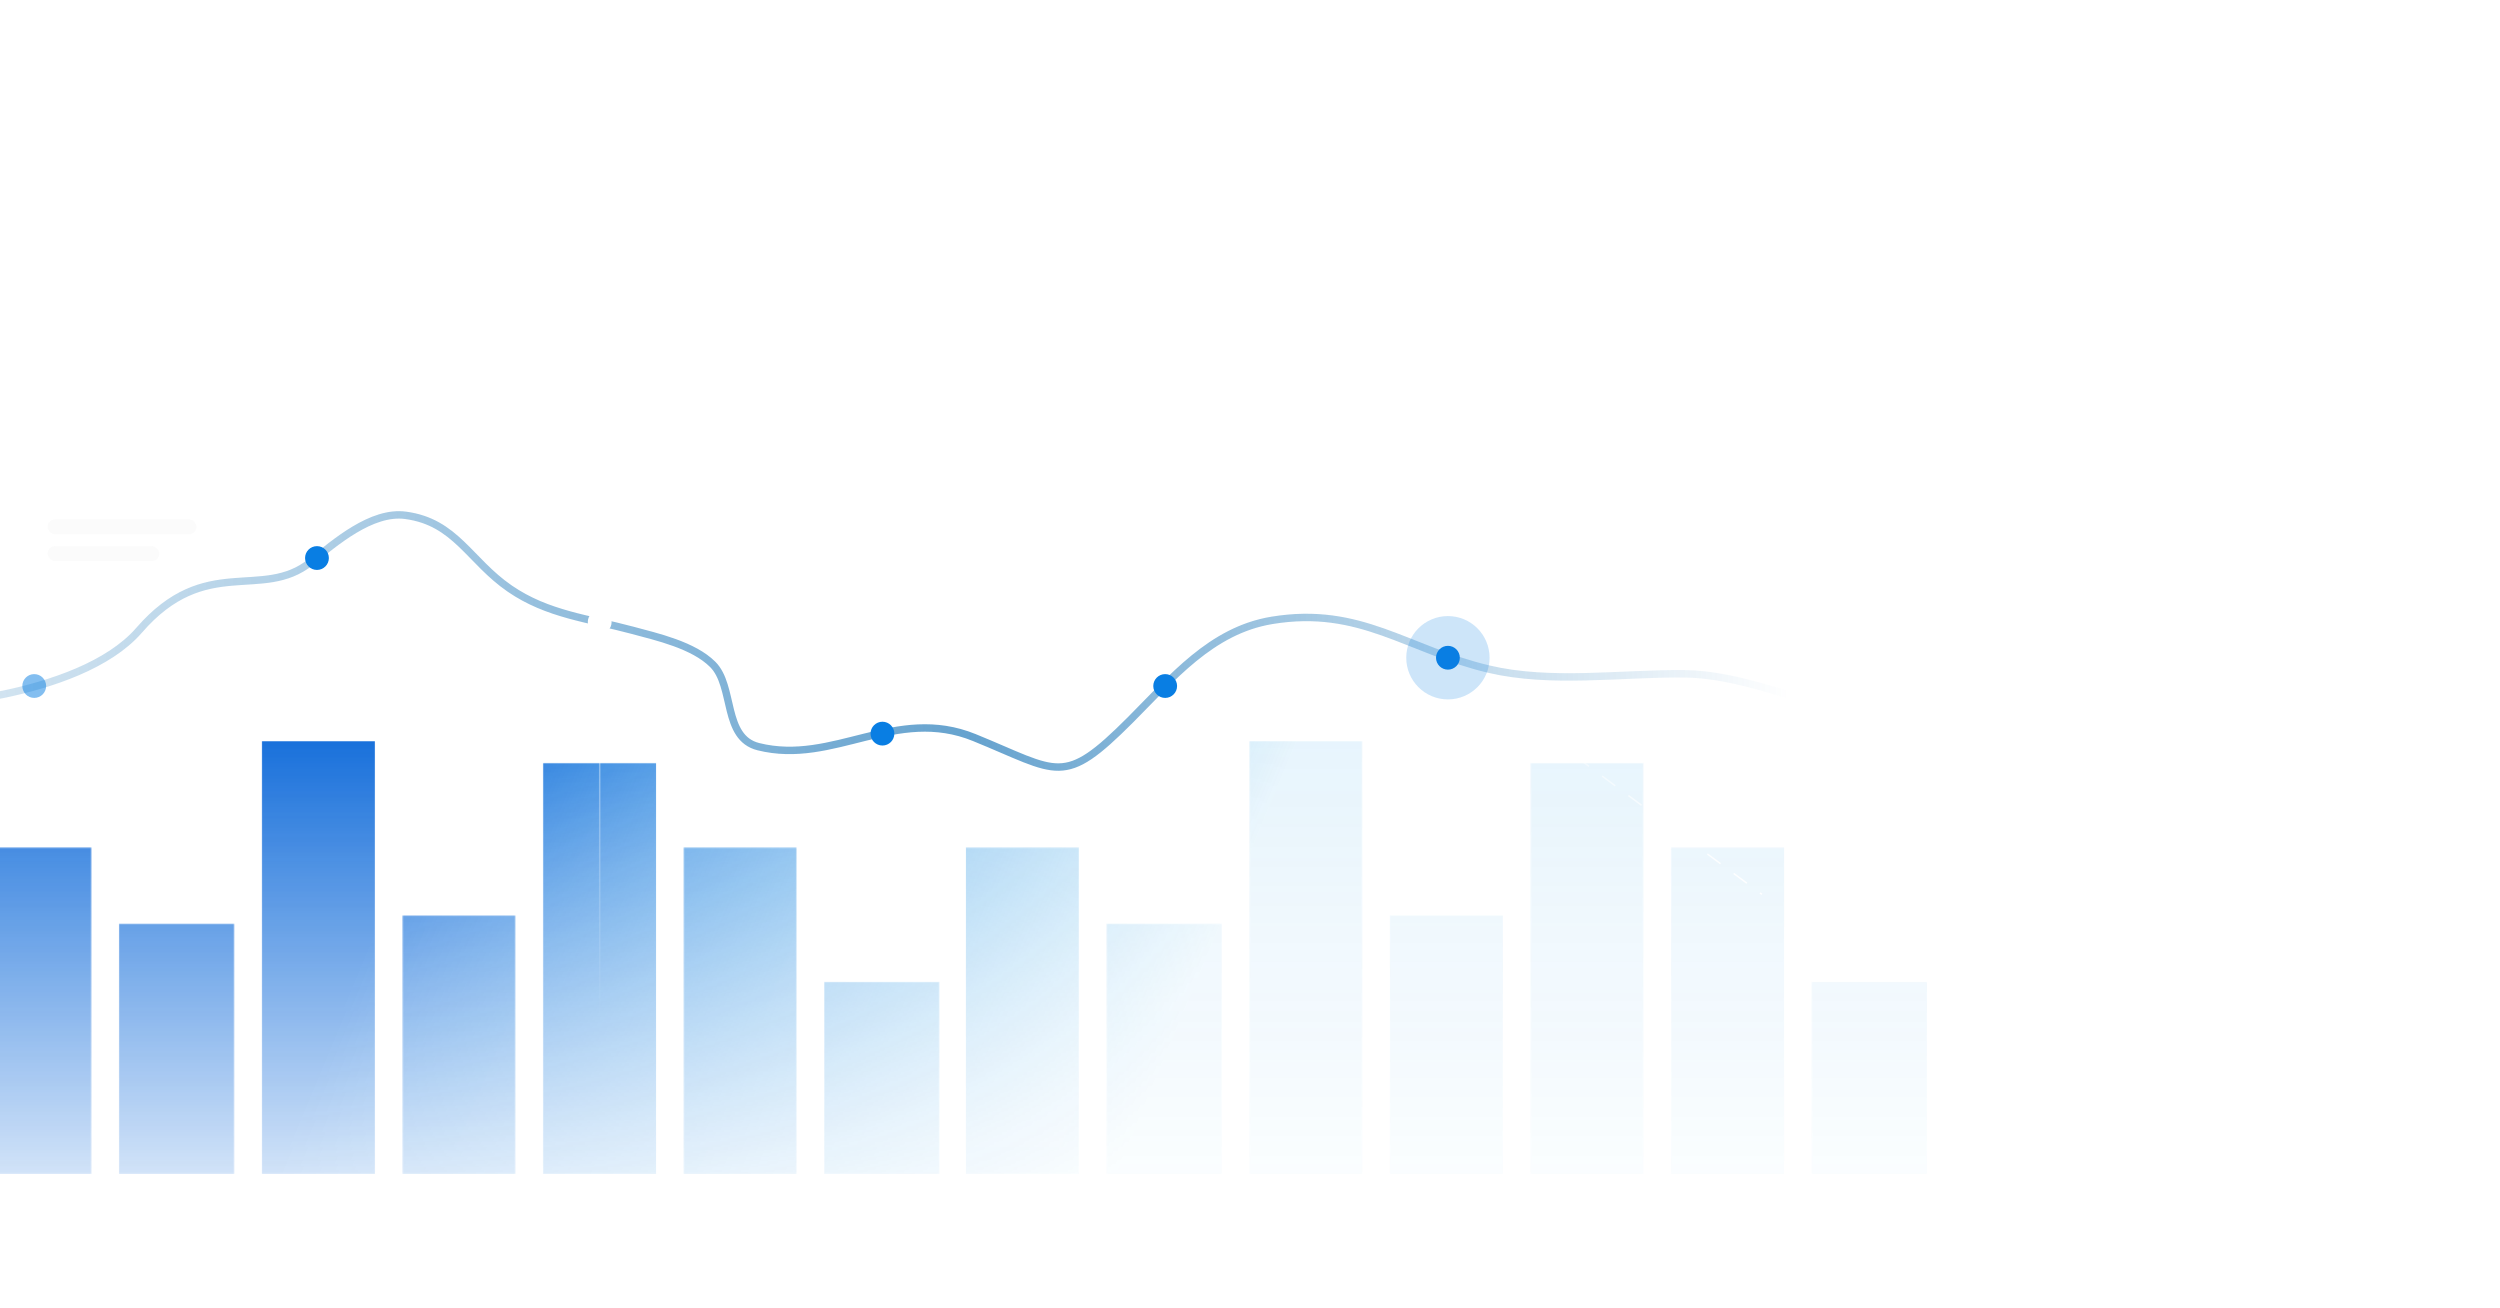 <svg width="1680" height="879" viewBox="0 0 1680 879" fill="none" xmlns="http://www.w3.org/2000/svg">
<g clip-path="url(#clip0_2546_3718)">
<g opacity="0.9">
<mask id="mask0_2546_3718" style="mask-type:alpha" maskUnits="userSpaceOnUse" x="-298" y="498" width="1593" height="291">
<path d="M725.153 788.916H648.97V569.357H725.153V788.916Z" fill="url(#paint0_linear_2546_3718)"/>
<path d="M821.143 788.916H743.437V620.587H821.143V788.916Z" fill="url(#paint1_linear_2546_3718)"/>
<path d="M915.61 788.916H839.427V498H915.61V788.916Z" fill="url(#paint2_linear_2546_3718)"/>
<path d="M1010.08 788.916H933.894V615.098H1010.08V788.916Z" fill="url(#paint3_linear_2546_3718)"/>
<path d="M1104.54 788.916H1028.36V512.637H1104.54V788.916Z" fill="url(#paint4_linear_2546_3718)"/>
<path d="M1199.01 788.916H1122.83V569.357H1199.01V788.916Z" fill="url(#paint5_linear_2546_3718)"/>
<path d="M1295 788.916H1217.29V659.709H1295V788.916Z" fill="url(#paint6_linear_2546_3718)"/>
<path d="M-221.817 788.916H-298V699.262H-221.817V788.916Z" fill="url(#paint7_linear_2546_3718)"/>
<path d="M-127.351 788.916H-203.533V615.098H-127.351V788.916Z" fill="url(#paint8_linear_2546_3718)"/>
<path d="M-32.884 788.916H-109.067V677.306H-32.884V788.916Z" fill="url(#paint9_linear_2546_3718)"/>
<path d="M61.583 788.916H-14.6V569.357H61.583V788.916Z" fill="url(#paint10_linear_2546_3718)"/>
<path d="M157.573 788.916H79.867V620.587H157.573V788.916Z" fill="url(#paint11_linear_2546_3718)"/>
<path d="M252.04 788.916H175.857V498H252.04V788.916Z" fill="url(#paint12_linear_2546_3718)"/>
<path d="M346.506 788.916H270.323V615.098H346.506V788.916Z" fill="url(#paint13_linear_2546_3718)"/>
<path d="M440.973 788.916H364.79V512.637H440.973V788.916Z" fill="url(#paint14_linear_2546_3718)"/>
<path d="M535.439 788.916H459.257V569.357H535.439V788.916Z" fill="url(#paint15_linear_2546_3718)"/>
<path d="M631.43 788.916H553.723V659.709H631.43V788.916Z" fill="url(#paint16_linear_2546_3718)"/>
</mask>
<g mask="url(#mask0_2546_3718)">
<g filter="url(#filter0_b_2546_3718)">
<path d="M725.153 788.916H648.97V569.357H725.153V788.916Z" fill="url(#paint17_linear_2546_3718)"/>
<path d="M821.143 788.916H743.437V620.587H821.143V788.916Z" fill="url(#paint18_linear_2546_3718)"/>
<path d="M915.61 788.916H839.427V498H915.61V788.916Z" fill="url(#paint19_linear_2546_3718)"/>
<path d="M1010.08 788.916H933.894V615.098H1010.08V788.916Z" fill="url(#paint20_linear_2546_3718)"/>
<path d="M1104.54 788.916H1028.36V512.637H1104.54V788.916Z" fill="url(#paint21_linear_2546_3718)"/>
<path d="M1199.01 788.916H1122.83V569.357H1199.01V788.916Z" fill="url(#paint22_linear_2546_3718)"/>
<path d="M1295 788.916H1217.29V659.709H1295V788.916Z" fill="url(#paint23_linear_2546_3718)"/>
<path d="M-221.817 788.916H-298V699.262H-221.817V788.916Z" fill="url(#paint24_linear_2546_3718)"/>
<path d="M-127.351 788.916H-203.533V615.098H-127.351V788.916Z" fill="url(#paint25_linear_2546_3718)"/>
<path d="M-32.884 788.916H-109.067V677.306H-32.884V788.916Z" fill="url(#paint26_linear_2546_3718)"/>
<path d="M61.583 788.916H-14.6V569.357H61.583V788.916Z" fill="url(#paint27_linear_2546_3718)"/>
<path d="M157.573 788.916H79.867V620.587H157.573V788.916Z" fill="url(#paint28_linear_2546_3718)"/>
<path d="M252.04 788.916H175.857V498H252.04V788.916Z" fill="url(#paint29_linear_2546_3718)"/>
<path d="M346.506 788.916H270.323V615.098H346.506V788.916Z" fill="url(#paint30_linear_2546_3718)"/>
<path d="M440.973 788.916H364.79V512.637H440.973V788.916Z" fill="url(#paint31_linear_2546_3718)"/>
<path d="M535.439 788.916H459.257V569.357H535.439V788.916Z" fill="url(#paint32_linear_2546_3718)"/>
<path d="M631.43 788.916H553.723V659.709H631.43V788.916Z" fill="url(#paint33_linear_2546_3718)"/>
</g>
</g>
</g>
<path opacity="0.6" d="M-93 468.472C-62.179 468.472 -27.897 472.901 2.388 466.554C33.782 459.975 72.913 447.255 93.5 423.505C138.246 371.882 175.898 404.047 208.831 377.666C225.143 364.6 249.719 343.247 272.539 346.294C306.234 350.792 315.407 376.822 342.5 395.5C367.946 413.043 395.592 415.618 424.847 423.505C441.564 428.011 465.98 433.492 478.982 446.511C493.609 461.157 485.637 495.758 509.617 501.761C560.185 514.419 601.906 474.102 654.789 495.661C711.784 518.896 714.255 529.189 759.576 483.809C787.554 455.796 813.846 423.613 854.791 416.882C914.326 407.094 945.475 436.643 1000.48 449.648C1042.16 459.502 1089.45 452.39 1131.73 452.785C1169.16 453.136 1206.88 470.714 1243.48 477.883C1291.56 487.302 1341.62 478.571 1389 490.432" stroke="url(#paint34_linear_2546_3718)" stroke-width="5" stroke-linecap="round"/>
<g filter="url(#filter1_b_2546_3718)">
<circle cx="23" cy="461" r="8" fill="#097EE3" fill-opacity="0.5"/>
</g>
<circle cx="213" cy="375" r="8" fill="#097EE3"/>
<circle cx="403" cy="418" r="8" fill="white"/>
<path opacity="0.6" d="M403 152L403 684" stroke="url(#paint35_linear_2546_3718)"/>
<circle cx="593" cy="493" r="8" fill="#097EE3"/>
<circle cx="783" cy="461" r="8" fill="#097EE3"/>
<path d="M38.826 325H36.473V312.715H32.293V310.723H42.996V312.715H38.826V325ZM54.919 319.57C54.919 320.469 54.802 321.266 54.568 321.963C54.334 322.66 53.992 323.249 53.543 323.73C53.093 324.206 52.553 324.57 51.922 324.824C51.29 325.072 50.577 325.195 49.783 325.195C49.041 325.195 48.36 325.072 47.742 324.824C47.123 324.57 46.586 324.206 46.13 323.73C45.681 323.249 45.333 322.66 45.086 321.963C44.838 321.266 44.715 320.469 44.715 319.57C44.715 318.379 44.919 317.37 45.33 316.543C45.746 315.71 46.339 315.075 47.107 314.639C47.875 314.202 48.79 313.984 49.851 313.984C50.847 313.984 51.726 314.202 52.488 314.639C53.25 315.075 53.845 315.71 54.275 316.543C54.705 317.376 54.919 318.385 54.919 319.57ZM47.078 319.57C47.078 320.358 47.172 321.032 47.361 321.592C47.556 322.152 47.856 322.581 48.259 322.881C48.663 323.174 49.184 323.32 49.822 323.32C50.46 323.32 50.981 323.174 51.384 322.881C51.788 322.581 52.084 322.152 52.273 321.592C52.462 321.032 52.556 320.358 52.556 319.57C52.556 318.783 52.462 318.115 52.273 317.568C52.084 317.015 51.788 316.595 51.384 316.309C50.981 316.016 50.457 315.869 49.812 315.869C48.862 315.869 48.168 316.188 47.732 316.826C47.296 317.464 47.078 318.379 47.078 319.57ZM61.589 325.195C60.3 325.195 59.265 324.727 58.484 323.789C57.709 322.845 57.322 321.455 57.322 319.619C57.322 317.764 57.715 316.361 58.503 315.41C59.297 314.46 60.342 313.984 61.638 313.984C62.185 313.984 62.663 314.059 63.073 314.209C63.484 314.352 63.835 314.548 64.128 314.795C64.428 315.042 64.681 315.319 64.89 315.625H64.997C64.965 315.423 64.926 315.133 64.88 314.756C64.841 314.372 64.822 314.017 64.822 313.691V309.805H67.126V325H65.329L64.919 323.525H64.822C64.626 323.838 64.379 324.121 64.079 324.375C63.786 324.622 63.435 324.821 63.025 324.971C62.621 325.12 62.142 325.195 61.589 325.195ZM62.234 323.33C63.217 323.33 63.91 323.047 64.314 322.48C64.717 321.914 64.926 321.064 64.939 319.932V319.629C64.939 318.418 64.743 317.49 64.353 316.846C63.962 316.195 63.249 315.869 62.214 315.869C61.387 315.869 60.756 316.204 60.319 316.875C59.89 317.539 59.675 318.467 59.675 319.658C59.675 320.85 59.89 321.761 60.319 322.393C60.756 323.018 61.394 323.33 62.234 323.33ZM75.055 313.984C76.423 313.984 77.455 314.287 78.151 314.893C78.854 315.498 79.206 316.442 79.206 317.725V325H77.575L77.135 323.467H77.057C76.751 323.857 76.436 324.18 76.11 324.434C75.785 324.688 75.407 324.876 74.977 325C74.554 325.13 74.037 325.195 73.425 325.195C72.78 325.195 72.204 325.078 71.696 324.844C71.188 324.603 70.788 324.238 70.495 323.75C70.202 323.262 70.055 322.643 70.055 321.895C70.055 320.781 70.469 319.945 71.296 319.385C72.129 318.825 73.385 318.516 75.065 318.457L76.94 318.389V317.822C76.94 317.074 76.764 316.54 76.413 316.221C76.068 315.902 75.58 315.742 74.948 315.742C74.408 315.742 73.884 315.82 73.376 315.977C72.868 316.133 72.373 316.325 71.891 316.553L71.149 314.932C71.677 314.652 72.275 314.424 72.946 314.248C73.623 314.072 74.326 313.984 75.055 313.984ZM76.93 319.834L75.534 319.883C74.388 319.922 73.584 320.117 73.122 320.469C72.66 320.82 72.428 321.302 72.428 321.914C72.428 322.448 72.588 322.839 72.907 323.086C73.226 323.327 73.646 323.447 74.167 323.447C74.961 323.447 75.619 323.223 76.139 322.773C76.667 322.318 76.93 321.65 76.93 320.771V319.834ZM81.188 314.189H83.688L85.905 320.361C86.002 320.641 86.09 320.918 86.168 321.191C86.253 321.458 86.325 321.722 86.383 321.982C86.448 322.243 86.5 322.503 86.54 322.764H86.598C86.663 322.425 86.754 322.048 86.871 321.631C86.995 321.208 87.132 320.785 87.282 320.361L89.41 314.189H91.881L87.243 326.484C86.976 327.188 86.647 327.786 86.256 328.281C85.872 328.783 85.416 329.16 84.889 329.414C84.362 329.674 83.76 329.805 83.082 329.805C82.757 329.805 82.474 329.785 82.233 329.746C81.992 329.714 81.787 329.678 81.618 329.639V327.803C81.754 327.835 81.927 327.865 82.135 327.891C82.344 327.917 82.558 327.93 82.78 327.93C83.19 327.93 83.545 327.848 83.844 327.686C84.144 327.523 84.397 327.292 84.606 326.992C84.814 326.699 84.987 326.364 85.123 325.986L85.504 324.971L81.188 314.189Z" fill="white"/>
<g filter="url(#filter2_b_2546_3718)">
<rect x="132" y="359" width="100" height="10" rx="5" transform="rotate(180 132 359)" fill="#D9D9D9" fill-opacity="0.12"/>
</g>
<g filter="url(#filter3_b_2546_3718)">
<rect x="107" y="377" width="75" height="10" rx="5" transform="rotate(180 107 377)" fill="#D9D9D9" fill-opacity="0.12"/>
</g>
<path opacity="0.3" d="M8.001 833.384C7.708 833.384 7.45 833.363 7.228 833.322C7.005 833.281 6.814 833.226 6.656 833.155V831.881C6.844 831.939 7.046 831.983 7.263 832.013C7.479 832.048 7.714 832.065 7.966 832.065C8.294 832.065 8.596 832.001 8.871 831.872C9.146 831.743 9.366 831.523 9.53 831.213C9.694 830.902 9.776 830.475 9.776 829.93V817.15H11.279V829.815C11.279 830.618 11.145 831.283 10.875 831.811C10.611 832.338 10.233 832.73 9.741 832.988C9.255 833.252 8.675 833.384 8.001 833.384ZM18.073 820.209C19.222 820.209 20.074 820.467 20.631 820.982C21.188 821.498 21.466 822.321 21.466 823.452V830H20.402L20.121 828.576H20.051C19.781 828.928 19.5 829.224 19.207 829.464C18.914 829.698 18.574 829.877 18.188 830C17.807 830.117 17.338 830.176 16.781 830.176C16.195 830.176 15.674 830.073 15.217 829.868C14.766 829.663 14.408 829.353 14.145 828.937C13.887 828.521 13.758 827.993 13.758 827.354C13.758 826.394 14.139 825.655 14.9 825.14C15.662 824.624 16.822 824.343 18.381 824.296L20.042 824.226V823.637C20.042 822.805 19.863 822.222 19.506 821.888C19.148 821.554 18.645 821.387 17.994 821.387C17.49 821.387 17.01 821.46 16.553 821.606C16.096 821.753 15.662 821.926 15.252 822.125L14.804 821.018C15.237 820.795 15.735 820.604 16.298 820.446C16.86 820.288 17.452 820.209 18.073 820.209ZM20.024 825.254L18.557 825.315C17.355 825.362 16.509 825.559 16.017 825.904C15.524 826.25 15.278 826.739 15.278 827.372C15.278 827.923 15.445 828.33 15.779 828.594C16.113 828.857 16.556 828.989 17.106 828.989C17.962 828.989 18.662 828.752 19.207 828.277C19.752 827.803 20.024 827.091 20.024 826.142V825.254ZM29.033 820.191C30.176 820.191 31.04 820.473 31.626 821.035C32.212 821.592 32.505 822.488 32.505 823.725V830H31.064V823.821C31.064 823.019 30.879 822.418 30.51 822.02C30.146 821.621 29.587 821.422 28.831 821.422C27.765 821.422 27.015 821.724 26.581 822.327C26.148 822.931 25.931 823.807 25.931 824.955V830H24.472V820.367H25.649L25.869 821.756H25.948C26.153 821.416 26.414 821.132 26.73 820.903C27.047 820.669 27.401 820.493 27.794 820.376C28.186 820.253 28.6 820.191 29.033 820.191Z" fill="white"/>
<path opacity="0.3" d="M105.073 830H103.579V817.15H110.733V818.469H105.073V823.18H110.391V824.489H105.073V830ZM116.367 820.191C117.188 820.191 117.891 820.373 118.477 820.736C119.062 821.1 119.511 821.609 119.821 822.266C120.132 822.916 120.287 823.678 120.287 824.551V825.456H113.634C113.651 826.587 113.933 827.448 114.478 828.04C115.022 828.632 115.79 828.928 116.78 828.928C117.39 828.928 117.929 828.872 118.397 828.761C118.866 828.649 119.353 828.485 119.856 828.269V829.552C119.37 829.769 118.887 829.927 118.406 830.026C117.932 830.126 117.369 830.176 116.719 830.176C115.793 830.176 114.984 829.988 114.293 829.613C113.607 829.232 113.074 828.676 112.693 827.943C112.312 827.211 112.122 826.314 112.122 825.254C112.122 824.217 112.295 823.32 112.641 822.564C112.992 821.803 113.484 821.217 114.117 820.807C114.756 820.396 115.506 820.191 116.367 820.191ZM116.35 821.387C115.57 821.387 114.949 821.642 114.486 822.151C114.023 822.661 113.748 823.373 113.66 824.287H118.758C118.752 823.713 118.661 823.209 118.485 822.775C118.315 822.336 118.055 821.996 117.703 821.756C117.352 821.51 116.9 821.387 116.35 821.387ZM124.225 816.324V819.743C124.225 820.136 124.213 820.517 124.189 820.886C124.172 821.255 124.157 821.542 124.146 821.747H124.225C124.488 821.313 124.869 820.947 125.367 820.648C125.865 820.35 126.501 820.2 127.274 820.2C128.481 820.2 129.442 820.619 130.157 821.457C130.878 822.289 131.238 823.528 131.238 825.175C131.238 826.259 131.074 827.173 130.746 827.917C130.418 828.661 129.955 829.224 129.357 829.604C128.76 829.985 128.054 830.176 127.239 830.176C126.478 830.176 125.851 830.035 125.358 829.754C124.872 829.467 124.497 829.118 124.233 828.708H124.119L123.82 830H122.766V816.324H124.225ZM127.037 821.422C126.34 821.422 125.786 821.56 125.376 821.835C124.966 822.104 124.67 822.515 124.488 823.065C124.312 823.61 124.225 824.302 124.225 825.14V825.219C124.225 826.432 124.427 827.36 124.831 828.005C125.235 828.644 125.971 828.963 127.037 828.963C127.934 828.963 128.604 828.635 129.05 827.979C129.501 827.322 129.727 826.385 129.727 825.166C129.727 823.924 129.504 822.989 129.059 822.362C128.619 821.735 127.945 821.422 127.037 821.422Z" fill="white"/>
<path opacity="0.3" d="M203.666 830L199.351 818.627H199.28C199.304 818.867 199.324 819.16 199.342 819.506C199.359 819.852 199.374 820.229 199.386 820.64C199.397 821.044 199.403 821.457 199.403 821.879V830H198.015V817.15H200.229L204.299 827.838H204.36L208.491 817.15H210.688V830H209.212V821.773C209.212 821.393 209.218 821.012 209.229 820.631C209.241 820.244 209.256 819.881 209.273 819.541C209.291 819.195 209.309 818.896 209.326 818.645H209.256L204.888 830H203.666ZM217.588 820.209C218.736 820.209 219.589 820.467 220.146 820.982C220.702 821.498 220.98 822.321 220.98 823.452V830H219.917L219.636 828.576H219.565C219.296 828.928 219.015 829.224 218.722 829.464C218.429 829.698 218.089 829.877 217.702 830C217.321 830.117 216.853 830.176 216.296 830.176C215.71 830.176 215.188 830.073 214.731 829.868C214.28 829.663 213.923 829.353 213.659 828.937C213.401 828.521 213.272 827.993 213.272 827.354C213.272 826.394 213.653 825.655 214.415 825.14C215.177 824.624 216.337 824.343 217.896 824.296L219.557 824.226V823.637C219.557 822.805 219.378 822.222 219.021 821.888C218.663 821.554 218.159 821.387 217.509 821.387C217.005 821.387 216.524 821.46 216.067 821.606C215.61 821.753 215.177 821.926 214.767 822.125L214.318 821.018C214.752 820.795 215.25 820.604 215.812 820.446C216.375 820.288 216.967 820.209 217.588 820.209ZM219.539 825.254L218.071 825.315C216.87 825.362 216.023 825.559 215.531 825.904C215.039 826.25 214.793 826.739 214.793 827.372C214.793 827.923 214.96 828.33 215.294 828.594C215.628 828.857 216.07 828.989 216.621 828.989C217.477 828.989 218.177 828.752 218.722 828.277C219.267 827.803 219.539 827.091 219.539 826.142V825.254ZM228.363 820.191C228.557 820.191 228.759 820.203 228.97 820.227C229.181 820.244 229.368 820.271 229.532 820.306L229.348 821.659C229.189 821.618 229.014 821.586 228.82 821.562C228.627 821.539 228.445 821.527 228.275 821.527C227.889 821.527 227.522 821.606 227.177 821.765C226.837 821.917 226.538 822.14 226.28 822.433C226.022 822.72 225.82 823.068 225.674 823.479C225.527 823.883 225.454 824.334 225.454 824.832V830H223.986V820.367H225.199L225.357 822.143H225.419C225.618 821.785 225.858 821.46 226.14 821.167C226.421 820.868 226.746 820.631 227.115 820.455C227.49 820.279 227.906 820.191 228.363 820.191Z" fill="white"/>
<path opacity="0.3" d="M303.964 830L302.382 825.922H297.231L295.658 830H294.146L299.174 817.098H300.519L305.511 830H303.964ZM301.934 824.595L300.431 820.543C300.396 820.438 300.337 820.265 300.255 820.024C300.179 819.784 300.1 819.535 300.018 819.277C299.936 819.02 299.868 818.812 299.815 818.653C299.757 818.894 299.692 819.134 299.622 819.374C299.558 819.608 299.493 819.828 299.429 820.033C299.364 820.232 299.309 820.402 299.262 820.543L297.732 824.595H301.934ZM311.602 820.191C312.803 820.191 313.761 820.604 314.476 821.431C315.19 822.257 315.548 823.499 315.548 825.157C315.548 826.253 315.384 827.173 315.056 827.917C314.728 828.661 314.265 829.224 313.667 829.604C313.075 829.985 312.375 830.176 311.566 830.176C311.057 830.176 310.608 830.108 310.222 829.974C309.835 829.839 309.504 829.657 309.229 829.429C308.953 829.2 308.725 828.951 308.543 828.682H308.438C308.455 828.91 308.476 829.186 308.499 829.508C308.528 829.83 308.543 830.111 308.543 830.352V834.307H307.075V820.367H308.279L308.473 821.791H308.543C308.73 821.498 308.959 821.231 309.229 820.991C309.498 820.745 309.826 820.552 310.213 820.411C310.605 820.265 311.068 820.191 311.602 820.191ZM311.347 821.422C310.679 821.422 310.14 821.551 309.729 821.809C309.325 822.066 309.029 822.453 308.842 822.969C308.654 823.479 308.555 824.12 308.543 824.894V825.175C308.543 825.989 308.631 826.678 308.807 827.24C308.988 827.803 309.284 828.23 309.694 828.523C310.11 828.816 310.667 828.963 311.364 828.963C311.962 828.963 312.46 828.802 312.858 828.479C313.257 828.157 313.553 827.709 313.746 827.135C313.945 826.555 314.045 825.89 314.045 825.14C314.045 824.003 313.822 823.101 313.377 822.433C312.938 821.759 312.261 821.422 311.347 821.422ZM322.474 820.191C322.667 820.191 322.869 820.203 323.08 820.227C323.291 820.244 323.479 820.271 323.643 820.306L323.458 821.659C323.3 821.618 323.124 821.586 322.931 821.562C322.737 821.539 322.556 821.527 322.386 821.527C321.999 821.527 321.633 821.606 321.287 821.765C320.947 821.917 320.648 822.14 320.391 822.433C320.133 822.72 319.931 823.068 319.784 823.479C319.638 823.883 319.564 824.334 319.564 824.832V830H318.097V820.367H319.31L319.468 822.143H319.529C319.729 821.785 319.969 821.46 320.25 821.167C320.531 820.868 320.856 820.631 321.226 820.455C321.601 820.279 322.017 820.191 322.474 820.191Z" fill="white"/>
<path opacity="0.3" d="M394.84 830L390.524 818.627H390.454C390.478 818.867 390.498 819.16 390.516 819.506C390.533 819.852 390.548 820.229 390.56 820.64C390.571 821.044 390.577 821.457 390.577 821.879V830H389.188V817.15H391.403L395.473 827.838H395.534L399.665 817.15H401.862V830H400.386V821.773C400.386 821.393 400.392 821.012 400.403 820.631C400.415 820.244 400.43 819.881 400.447 819.541C400.465 819.195 400.482 818.896 400.5 818.645H400.43L396.062 830H394.84ZM408.762 820.209C409.91 820.209 410.763 820.467 411.319 820.982C411.876 821.498 412.154 822.321 412.154 823.452V830H411.091L410.81 828.576H410.739C410.47 828.928 410.188 829.224 409.896 829.464C409.603 829.698 409.263 829.877 408.876 830C408.495 830.117 408.026 830.176 407.47 830.176C406.884 830.176 406.362 830.073 405.905 829.868C405.454 829.663 405.097 829.353 404.833 828.937C404.575 828.521 404.446 827.993 404.446 827.354C404.446 826.394 404.827 825.655 405.589 825.14C406.351 824.624 407.511 824.343 409.069 824.296L410.73 824.226V823.637C410.73 822.805 410.552 822.222 410.194 821.888C409.837 821.554 409.333 821.387 408.683 821.387C408.179 821.387 407.698 821.46 407.241 821.606C406.784 821.753 406.351 821.926 405.94 822.125L405.492 821.018C405.926 820.795 406.424 820.604 406.986 820.446C407.549 820.288 408.141 820.209 408.762 820.209ZM410.713 825.254L409.245 825.315C408.044 825.362 407.197 825.559 406.705 825.904C406.213 826.25 405.967 826.739 405.967 827.372C405.967 827.923 406.134 828.33 406.468 828.594C406.802 828.857 407.244 828.989 407.795 828.989C408.65 828.989 409.351 828.752 409.896 828.277C410.44 827.803 410.713 827.091 410.713 826.142V825.254ZM413.64 820.367H415.204L417.331 825.957C417.454 826.285 417.568 826.602 417.674 826.906C417.779 827.205 417.873 827.492 417.955 827.768C418.037 828.043 418.102 828.31 418.148 828.567H418.21C418.292 828.274 418.409 827.891 418.562 827.416C418.714 826.936 418.878 826.446 419.054 825.948L421.066 820.367H422.64L418.447 831.415C418.225 832.007 417.964 832.522 417.665 832.962C417.372 833.401 417.015 833.738 416.593 833.973C416.171 834.213 415.661 834.333 415.063 834.333C414.788 834.333 414.545 834.315 414.334 834.28C414.123 834.251 413.941 834.216 413.789 834.175V833.006C413.918 833.035 414.073 833.062 414.255 833.085C414.442 833.108 414.636 833.12 414.835 833.12C415.198 833.12 415.512 833.05 415.775 832.909C416.045 832.774 416.276 832.575 416.47 832.312C416.663 832.048 416.83 831.734 416.971 831.371L417.498 830.018L413.64 820.367Z" fill="white"/>
<path opacity="0.3" d="M487.482 833.384C487.189 833.384 486.932 833.363 486.709 833.322C486.486 833.281 486.296 833.226 486.138 833.155V831.881C486.325 831.939 486.527 831.983 486.744 832.013C486.961 832.048 487.195 832.065 487.447 832.065C487.775 832.065 488.077 832.001 488.353 831.872C488.628 831.743 488.848 831.523 489.012 831.213C489.176 830.902 489.258 830.475 489.258 829.93V817.15H490.761V829.815C490.761 830.618 490.626 831.283 490.356 831.811C490.093 832.338 489.715 832.73 489.223 832.988C488.736 833.252 488.156 833.384 487.482 833.384ZM501.905 820.367V830H500.71L500.499 828.646H500.42C500.221 828.98 499.963 829.262 499.646 829.49C499.33 829.719 498.973 829.889 498.574 830C498.182 830.117 497.763 830.176 497.317 830.176C496.556 830.176 495.917 830.053 495.401 829.807C494.886 829.561 494.496 829.18 494.232 828.664C493.975 828.148 493.846 827.486 493.846 826.678V820.367H495.322V826.572C495.322 827.375 495.504 827.976 495.867 828.374C496.23 828.767 496.784 828.963 497.528 828.963C498.243 828.963 498.812 828.828 499.233 828.559C499.661 828.289 499.969 827.894 500.156 827.372C500.344 826.845 500.438 826.2 500.438 825.438V820.367H501.905ZM509.552 820.191C510.694 820.191 511.559 820.473 512.145 821.035C512.73 821.592 513.023 822.488 513.023 823.725V830H511.582V823.821C511.582 823.019 511.397 822.418 511.028 822.02C510.665 821.621 510.105 821.422 509.35 821.422C508.283 821.422 507.533 821.724 507.1 822.327C506.666 822.931 506.449 823.807 506.449 824.955V830H504.99V820.367H506.168L506.388 821.756H506.467C506.672 821.416 506.933 821.132 507.249 820.903C507.565 820.669 507.92 820.493 508.312 820.376C508.705 820.253 509.118 820.191 509.552 820.191Z" fill="white"/>
<path opacity="0.3" d="M586.726 833.384C586.433 833.384 586.175 833.363 585.952 833.322C585.729 833.281 585.539 833.226 585.381 833.155V831.881C585.568 831.939 585.771 831.983 585.987 832.013C586.204 832.048 586.438 832.065 586.69 832.065C587.019 832.065 587.32 832.001 587.596 831.872C587.871 831.743 588.091 831.523 588.255 831.213C588.419 830.902 588.501 830.475 588.501 829.93V817.15H590.004V829.815C590.004 830.618 589.869 831.283 589.6 831.811C589.336 832.338 588.958 832.73 588.466 832.988C587.979 833.252 587.399 833.384 586.726 833.384ZM601.148 820.367V830H599.953L599.742 828.646H599.663C599.464 828.98 599.206 829.262 598.89 829.49C598.573 829.719 598.216 829.889 597.817 830C597.425 830.117 597.006 830.176 596.561 830.176C595.799 830.176 595.16 830.053 594.645 829.807C594.129 829.561 593.739 829.18 593.476 828.664C593.218 828.148 593.089 827.486 593.089 826.678V820.367H594.565V826.572C594.565 827.375 594.747 827.976 595.11 828.374C595.474 828.767 596.027 828.963 596.771 828.963C597.486 828.963 598.055 828.828 598.477 828.559C598.904 828.289 599.212 827.894 599.399 827.372C599.587 826.845 599.681 826.2 599.681 825.438V820.367H601.148ZM605.701 830H604.233V816.324H605.701V830Z" fill="white"/>
<path opacity="0.3" d="M686.751 830L685.169 825.922H680.019L678.445 830H676.934L681.961 817.098H683.306L688.298 830H686.751ZM684.721 824.595L683.218 820.543C683.183 820.438 683.124 820.265 683.042 820.024C682.966 819.784 682.887 819.535 682.805 819.277C682.723 819.02 682.655 818.812 682.603 818.653C682.544 818.894 682.479 819.134 682.409 819.374C682.345 819.608 682.28 819.828 682.216 820.033C682.151 820.232 682.096 820.402 682.049 820.543L680.52 824.595H684.721ZM697.816 820.367V830H696.621L696.41 828.646H696.331C696.132 828.98 695.874 829.262 695.558 829.49C695.241 829.719 694.884 829.889 694.485 830C694.093 830.117 693.674 830.176 693.229 830.176C692.467 830.176 691.828 830.053 691.312 829.807C690.797 829.561 690.407 829.18 690.144 828.664C689.886 828.148 689.757 827.486 689.757 826.678V820.367H691.233V826.572C691.233 827.375 691.415 827.976 691.778 828.374C692.142 828.767 692.695 828.963 693.439 828.963C694.154 828.963 694.723 828.828 695.145 828.559C695.572 828.289 695.88 827.894 696.067 827.372C696.255 826.845 696.349 826.2 696.349 825.438V820.367H697.816ZM703.591 834.324C702.325 834.324 701.35 834.087 700.664 833.612C699.979 833.144 699.636 832.484 699.636 831.635C699.636 831.031 699.826 830.516 700.207 830.088C700.594 829.66 701.127 829.376 701.807 829.235C701.555 829.118 701.338 828.942 701.156 828.708C700.98 828.474 700.893 828.204 700.893 827.899C700.893 827.548 700.989 827.24 701.183 826.977C701.382 826.707 701.684 826.449 702.088 826.203C701.584 825.998 701.174 825.652 700.857 825.166C700.547 824.674 700.392 824.103 700.392 823.452C700.392 822.761 700.535 822.172 700.822 821.686C701.109 821.193 701.525 820.818 702.07 820.561C702.615 820.303 703.274 820.174 704.048 820.174C704.218 820.174 704.388 820.183 704.558 820.2C704.733 820.212 704.9 820.232 705.059 820.262C705.217 820.285 705.354 820.314 705.472 820.35H708.776V821.29L707.001 821.51C707.177 821.738 707.323 822.014 707.44 822.336C707.558 822.658 707.616 823.016 707.616 823.408C707.616 824.369 707.291 825.134 706.641 825.702C705.99 826.265 705.097 826.546 703.96 826.546C703.69 826.546 703.415 826.522 703.134 826.476C702.847 826.634 702.627 826.81 702.475 827.003C702.328 827.196 702.255 827.419 702.255 827.671C702.255 827.858 702.311 828.008 702.422 828.119C702.539 828.23 702.706 828.312 702.923 828.365C703.14 828.412 703.4 828.436 703.705 828.436H705.401C706.45 828.436 707.253 828.655 707.81 829.095C708.372 829.534 708.653 830.176 708.653 831.02C708.653 832.086 708.22 832.903 707.353 833.472C706.485 834.04 705.231 834.324 703.591 834.324ZM703.635 833.182C704.432 833.182 705.091 833.1 705.612 832.936C706.14 832.777 706.532 832.546 706.79 832.241C707.054 831.942 707.186 831.585 707.186 831.169C707.186 830.782 707.098 830.489 706.922 830.29C706.746 830.097 706.488 829.968 706.148 829.903C705.809 829.833 705.393 829.798 704.9 829.798H703.23C702.797 829.798 702.419 829.865 702.097 830C701.774 830.135 701.525 830.334 701.35 830.598C701.18 830.861 701.095 831.189 701.095 831.582C701.095 832.104 701.314 832.499 701.754 832.769C702.193 833.044 702.82 833.182 703.635 833.182ZM704.013 825.482C704.71 825.482 705.234 825.307 705.586 824.955C705.938 824.604 706.113 824.091 706.113 823.417C706.113 822.696 705.935 822.157 705.577 821.8C705.22 821.437 704.692 821.255 703.995 821.255C703.327 821.255 702.812 821.442 702.448 821.817C702.091 822.187 701.912 822.729 701.912 823.443C701.912 824.1 702.094 824.604 702.457 824.955C702.82 825.307 703.339 825.482 704.013 825.482Z" fill="white"/>
<path opacity="0.3" d="M782.54 826.581C782.54 827.343 782.35 827.993 781.969 828.532C781.594 829.065 781.066 829.473 780.387 829.754C779.707 830.035 778.907 830.176 777.987 830.176C777.501 830.176 777.041 830.152 776.607 830.105C776.174 830.059 775.775 829.991 775.412 829.903C775.049 829.815 774.729 829.707 774.454 829.578V828.146C774.894 828.327 775.43 828.497 776.062 828.655C776.695 828.808 777.357 828.884 778.049 828.884C778.693 828.884 779.238 828.799 779.684 828.629C780.129 828.453 780.466 828.204 780.694 827.882C780.929 827.554 781.046 827.161 781.046 826.704C781.046 826.265 780.949 825.898 780.756 825.605C780.562 825.307 780.24 825.037 779.789 824.797C779.344 824.551 778.734 824.29 777.961 824.015C777.416 823.821 776.936 823.61 776.52 823.382C776.104 823.147 775.755 822.884 775.474 822.591C775.192 822.298 774.979 821.958 774.832 821.571C774.691 821.185 774.621 820.742 774.621 820.244C774.621 819.559 774.794 818.973 775.14 818.486C775.491 817.994 775.975 817.619 776.59 817.361C777.211 817.098 777.923 816.966 778.726 816.966C779.411 816.966 780.044 817.03 780.624 817.159C781.21 817.288 781.746 817.461 782.232 817.678L781.767 818.961C781.304 818.768 780.812 818.606 780.29 818.478C779.774 818.349 779.241 818.284 778.69 818.284C778.14 818.284 777.674 818.366 777.293 818.53C776.918 818.688 776.631 818.914 776.432 819.207C776.232 819.5 776.133 819.849 776.133 820.253C776.133 820.704 776.227 821.079 776.414 821.378C776.607 821.677 776.912 821.943 777.328 822.178C777.75 822.406 778.307 822.646 778.998 822.898C779.754 823.174 780.396 823.467 780.923 823.777C781.45 824.082 781.852 824.457 782.127 824.902C782.402 825.342 782.54 825.901 782.54 826.581ZM788.657 820.191C789.478 820.191 790.181 820.373 790.767 820.736C791.353 821.1 791.801 821.609 792.111 822.266C792.422 822.916 792.577 823.678 792.577 824.551V825.456H785.924C785.941 826.587 786.223 827.448 786.768 828.04C787.312 828.632 788.08 828.928 789.07 828.928C789.68 828.928 790.219 828.872 790.688 828.761C791.156 828.649 791.643 828.485 792.146 828.269V829.552C791.66 829.769 791.177 829.927 790.696 830.026C790.222 830.126 789.659 830.176 789.009 830.176C788.083 830.176 787.274 829.988 786.583 829.613C785.897 829.232 785.364 828.676 784.983 827.943C784.603 827.211 784.412 826.314 784.412 825.254C784.412 824.217 784.585 823.32 784.931 822.564C785.282 821.803 785.774 821.217 786.407 820.807C787.046 820.396 787.796 820.191 788.657 820.191ZM788.64 821.387C787.86 821.387 787.239 821.642 786.776 822.151C786.313 822.661 786.038 823.373 785.95 824.287H791.048C791.042 823.713 790.951 823.209 790.775 822.775C790.605 822.336 790.345 821.996 789.993 821.756C789.642 821.51 789.19 821.387 788.64 821.387ZM799.582 820.191C800.783 820.191 801.741 820.604 802.456 821.431C803.171 822.257 803.528 823.499 803.528 825.157C803.528 826.253 803.364 827.173 803.036 827.917C802.708 828.661 802.245 829.224 801.647 829.604C801.056 829.985 800.355 830.176 799.547 830.176C799.037 830.176 798.589 830.108 798.202 829.974C797.815 829.839 797.484 829.657 797.209 829.429C796.934 829.2 796.705 828.951 796.523 828.682H796.418C796.436 828.91 796.456 829.186 796.479 829.508C796.509 829.83 796.523 830.111 796.523 830.352V834.307H795.056V820.367H796.26L796.453 821.791H796.523C796.711 821.498 796.939 821.231 797.209 820.991C797.479 820.745 797.807 820.552 798.193 820.411C798.586 820.265 799.049 820.191 799.582 820.191ZM799.327 821.422C798.659 821.422 798.12 821.551 797.71 821.809C797.306 822.066 797.01 822.453 796.822 822.969C796.635 823.479 796.535 824.12 796.523 824.894V825.175C796.523 825.989 796.611 826.678 796.787 827.24C796.969 827.803 797.265 828.23 797.675 828.523C798.091 828.816 798.647 828.963 799.345 828.963C799.942 828.963 800.44 828.802 800.839 828.479C801.237 828.157 801.533 827.709 801.727 827.135C801.926 826.555 802.025 825.89 802.025 825.14C802.025 824.003 801.803 823.101 801.357 822.433C800.918 821.759 800.241 821.422 799.327 821.422Z" fill="white"/>
<path opacity="0.3" d="M883.409 823.558C883.409 824.548 883.283 825.45 883.031 826.265C882.779 827.073 882.404 827.771 881.906 828.356C881.414 828.937 880.802 829.385 880.069 829.701C879.337 830.018 878.487 830.176 877.521 830.176C876.524 830.176 875.654 830.018 874.91 829.701C874.172 829.385 873.557 828.934 873.064 828.348C872.578 827.762 872.212 827.062 871.966 826.247C871.726 825.433 871.605 824.53 871.605 823.54C871.605 822.228 871.822 821.076 872.256 820.086C872.689 819.096 873.346 818.325 874.225 817.774C875.109 817.224 876.217 816.948 877.547 816.948C878.818 816.948 879.888 817.221 880.755 817.766C881.628 818.311 882.287 819.078 882.732 820.068C883.184 821.053 883.409 822.216 883.409 823.558ZM873.179 823.558C873.179 824.647 873.334 825.591 873.645 826.388C873.955 827.185 874.43 827.8 875.068 828.233C875.713 828.667 876.53 828.884 877.521 828.884C878.517 828.884 879.331 828.667 879.964 828.233C880.603 827.8 881.074 827.185 881.379 826.388C881.684 825.591 881.836 824.647 881.836 823.558C881.836 821.899 881.487 820.604 880.79 819.673C880.099 818.735 879.018 818.267 877.547 818.267C876.551 818.267 875.73 818.48 875.086 818.908C874.441 819.336 873.961 819.945 873.645 820.736C873.334 821.521 873.179 822.462 873.179 823.558ZM889.913 830.176C889.046 830.176 888.281 829.997 887.619 829.64C886.957 829.282 886.441 828.737 886.072 828.005C885.703 827.272 885.519 826.35 885.519 825.236C885.519 824.07 885.712 823.118 886.099 822.38C886.491 821.636 887.03 821.085 887.716 820.728C888.401 820.37 889.181 820.191 890.054 820.191C890.534 820.191 890.997 820.241 891.442 820.341C891.894 820.435 892.263 820.555 892.55 820.701L892.11 821.923C891.817 821.806 891.478 821.7 891.091 821.606C890.71 821.513 890.353 821.466 890.019 821.466C889.351 821.466 888.794 821.609 888.349 821.896C887.909 822.184 887.578 822.605 887.355 823.162C887.139 823.719 887.03 824.404 887.03 825.219C887.03 825.998 887.136 826.663 887.347 827.214C887.563 827.765 887.883 828.187 888.305 828.479C888.732 828.767 889.266 828.91 889.904 828.91C890.414 828.91 890.874 828.857 891.284 828.752C891.694 828.641 892.066 828.512 892.4 828.365V829.666C892.078 829.83 891.718 829.956 891.319 830.044C890.927 830.132 890.458 830.176 889.913 830.176ZM897.797 828.98C898.037 828.98 898.283 828.96 898.535 828.919C898.787 828.878 898.992 828.828 899.15 828.77V829.903C898.98 829.979 898.743 830.044 898.438 830.097C898.14 830.149 897.847 830.176 897.56 830.176C897.05 830.176 896.587 830.088 896.171 829.912C895.755 829.73 895.421 829.426 895.169 828.998C894.923 828.57 894.8 827.979 894.8 827.223V821.51H893.429V820.798L894.809 820.227L895.389 818.135H896.268V820.367H899.089V821.51H896.268V827.179C896.268 827.782 896.405 828.233 896.681 828.532C896.962 828.831 897.334 828.98 897.797 828.98Z" fill="white"/>
<path opacity="0.3" d="M976.148 830H974.426L967.421 819.207H967.351C967.368 819.494 967.389 819.822 967.412 820.191C967.436 820.555 967.453 820.944 967.465 821.36C967.482 821.771 967.491 822.189 967.491 822.617V830H966.103V817.15H967.816L974.795 827.908H974.856C974.845 827.703 974.83 827.413 974.812 827.038C974.795 826.657 974.777 826.25 974.76 825.816C974.748 825.377 974.742 824.97 974.742 824.595V817.15H976.148V830ZM987.741 825.166C987.741 825.957 987.639 826.663 987.434 827.284C987.229 827.905 986.933 828.43 986.546 828.857C986.159 829.285 985.69 829.613 985.14 829.842C984.595 830.064 983.977 830.176 983.285 830.176C982.641 830.176 982.049 830.064 981.51 829.842C980.977 829.613 980.514 829.285 980.121 828.857C979.734 828.43 979.433 827.905 979.216 827.284C979.005 826.663 978.899 825.957 978.899 825.166C978.899 824.111 979.078 823.215 979.436 822.477C979.793 821.732 980.303 821.167 980.965 820.78C981.633 820.388 982.427 820.191 983.347 820.191C984.226 820.191 984.993 820.388 985.649 820.78C986.312 821.173 986.824 821.741 987.188 822.485C987.557 823.224 987.741 824.117 987.741 825.166ZM980.411 825.166C980.411 825.939 980.514 826.61 980.719 827.179C980.924 827.747 981.24 828.187 981.668 828.497C982.096 828.808 982.646 828.963 983.32 828.963C983.988 828.963 984.536 828.808 984.964 828.497C985.397 828.187 985.717 827.747 985.922 827.179C986.127 826.61 986.229 825.939 986.229 825.166C986.229 824.398 986.127 823.736 985.922 823.18C985.717 822.617 985.4 822.184 984.973 821.879C984.545 821.574 983.991 821.422 983.312 821.422C982.31 821.422 981.574 821.753 981.105 822.415C980.643 823.077 980.411 823.994 980.411 825.166ZM992.382 830L988.726 820.367H990.29L992.408 826.194C992.555 826.593 992.704 827.032 992.856 827.513C993.009 827.993 993.114 828.38 993.173 828.673H993.234C993.305 828.38 993.422 827.993 993.586 827.513C993.75 827.026 993.899 826.587 994.034 826.194L996.152 820.367H997.717L994.052 830H992.382Z" fill="white"/>
<path opacity="0.3" d="M1073.1 823.452C1073.1 824.899 1072.83 826.109 1072.31 827.082C1071.78 828.049 1071.01 828.778 1070.01 829.271C1069.02 829.757 1067.81 830 1066.38 830H1062.89V817.15H1066.77C1068.08 817.15 1069.2 817.391 1070.14 817.871C1071.09 818.346 1071.81 819.052 1072.32 819.989C1072.84 820.921 1073.1 822.075 1073.1 823.452ZM1071.52 823.505C1071.52 822.351 1071.33 821.398 1070.94 820.648C1070.56 819.898 1070 819.342 1069.26 818.979C1068.52 818.609 1067.61 818.425 1066.54 818.425H1064.39V828.717H1066.21C1067.98 828.717 1069.3 828.28 1070.19 827.407C1071.08 826.534 1071.52 825.233 1071.52 823.505ZM1079.44 820.191C1080.26 820.191 1080.97 820.373 1081.55 820.736C1082.14 821.1 1082.59 821.609 1082.9 822.266C1083.21 822.916 1083.36 823.678 1083.36 824.551V825.456H1076.71C1076.73 826.587 1077.01 827.448 1077.55 828.04C1078.1 828.632 1078.87 828.928 1079.86 828.928C1080.47 828.928 1081 828.872 1081.47 828.761C1081.94 828.649 1082.43 828.485 1082.93 828.269V829.552C1082.45 829.769 1081.96 829.927 1081.48 830.026C1081.01 830.126 1080.45 830.176 1079.79 830.176C1078.87 830.176 1078.06 829.988 1077.37 829.613C1076.68 829.232 1076.15 828.676 1075.77 827.943C1075.39 827.211 1075.2 826.314 1075.2 825.254C1075.2 824.217 1075.37 823.32 1075.72 822.564C1076.07 821.803 1076.56 821.217 1077.19 820.807C1077.83 820.396 1078.58 820.191 1079.44 820.191ZM1079.43 821.387C1078.65 821.387 1078.03 821.642 1077.56 822.151C1077.1 822.661 1076.82 823.373 1076.74 824.287H1081.83C1081.83 823.713 1081.74 823.209 1081.56 822.775C1081.39 822.336 1081.13 821.996 1080.78 821.756C1080.43 821.51 1079.98 821.387 1079.43 821.387ZM1089.7 830.176C1088.83 830.176 1088.07 829.997 1087.41 829.64C1086.74 829.282 1086.23 828.737 1085.86 828.005C1085.49 827.272 1085.31 826.35 1085.31 825.236C1085.31 824.07 1085.5 823.118 1085.89 822.38C1086.28 821.636 1086.82 821.085 1087.5 820.728C1088.19 820.37 1088.97 820.191 1089.84 820.191C1090.32 820.191 1090.78 820.241 1091.23 820.341C1091.68 820.435 1092.05 820.555 1092.34 820.701L1091.9 821.923C1091.6 821.806 1091.26 821.7 1090.88 821.606C1090.5 821.513 1090.14 821.466 1089.81 821.466C1089.14 821.466 1088.58 821.609 1088.14 821.896C1087.7 822.184 1087.37 822.605 1087.14 823.162C1086.93 823.719 1086.82 824.404 1086.82 825.219C1086.82 825.998 1086.92 826.663 1087.13 827.214C1087.35 827.765 1087.67 828.187 1088.09 828.479C1088.52 828.767 1089.05 828.91 1089.69 828.91C1090.2 828.91 1090.66 828.857 1091.07 828.752C1091.48 828.641 1091.85 828.512 1092.19 828.365V829.666C1091.87 829.83 1091.5 829.956 1091.11 830.044C1090.71 830.132 1090.25 830.176 1089.7 830.176Z" fill="white"/>
<rect x="416" y="363" width="103" height="44" rx="6" fill="white" fill-opacity="0.13"/>
<path d="M431.324 379.15C432.982 379.15 434.192 379.476 434.954 380.126C435.722 380.771 436.105 381.696 436.105 382.903C436.105 383.448 436.015 383.967 435.833 384.459C435.657 384.945 435.37 385.376 434.972 385.751C434.573 386.12 434.049 386.413 433.398 386.63C432.754 386.841 431.963 386.946 431.025 386.946H429.461V392H427.967V379.15H431.324ZM431.184 380.425H429.461V385.663H430.858C431.679 385.663 432.361 385.575 432.906 385.399C433.457 385.224 433.87 384.939 434.146 384.547C434.421 384.148 434.559 383.621 434.559 382.965C434.559 382.109 434.286 381.474 433.741 381.058C433.196 380.636 432.344 380.425 431.184 380.425ZM442.952 382.191C443.146 382.191 443.348 382.203 443.559 382.227C443.77 382.244 443.957 382.271 444.121 382.306L443.937 383.659C443.778 383.618 443.603 383.586 443.409 383.562C443.216 383.539 443.034 383.527 442.864 383.527C442.478 383.527 442.111 383.606 441.766 383.765C441.426 383.917 441.127 384.14 440.869 384.433C440.611 384.72 440.409 385.068 440.263 385.479C440.116 385.883 440.043 386.334 440.043 386.832V392H438.575V382.367H439.788L439.946 384.143H440.008C440.207 383.785 440.447 383.46 440.729 383.167C441.01 382.868 441.335 382.631 441.704 382.455C442.079 382.279 442.495 382.191 442.952 382.191ZM449.649 382.191C450.47 382.191 451.173 382.373 451.759 382.736C452.345 383.1 452.793 383.609 453.104 384.266C453.414 384.916 453.569 385.678 453.569 386.551V387.456H446.916C446.934 388.587 447.215 389.448 447.76 390.04C448.305 390.632 449.072 390.928 450.062 390.928C450.672 390.928 451.211 390.872 451.68 390.761C452.148 390.649 452.635 390.485 453.139 390.269V391.552C452.652 391.769 452.169 391.927 451.688 392.026C451.214 392.126 450.651 392.176 450.001 392.176C449.075 392.176 448.267 391.988 447.575 391.613C446.89 391.232 446.356 390.676 445.976 389.943C445.595 389.211 445.404 388.314 445.404 387.254C445.404 386.217 445.577 385.32 445.923 384.564C446.274 383.803 446.767 383.217 447.399 382.807C448.038 382.396 448.788 382.191 449.649 382.191ZM449.632 383.387C448.853 383.387 448.231 383.642 447.769 384.151C447.306 384.661 447.03 385.373 446.942 386.287H452.04C452.034 385.713 451.943 385.209 451.768 384.775C451.598 384.336 451.337 383.996 450.985 383.756C450.634 383.51 450.183 383.387 449.632 383.387ZM459.476 392.176C458.257 392.176 457.29 391.76 456.575 390.928C455.866 390.096 455.512 388.859 455.512 387.219C455.512 385.561 455.875 384.31 456.602 383.466C457.328 382.616 458.295 382.191 459.502 382.191C460.012 382.191 460.457 382.259 460.838 382.394C461.219 382.528 461.547 382.71 461.822 382.938C462.098 383.161 462.329 383.416 462.517 383.703H462.622C462.599 383.521 462.575 383.272 462.552 382.956C462.528 382.64 462.517 382.382 462.517 382.183V378.324H463.976V392H462.798L462.578 390.629H462.517C462.335 390.916 462.104 391.177 461.822 391.411C461.547 391.646 461.216 391.833 460.829 391.974C460.448 392.108 459.997 392.176 459.476 392.176ZM459.704 390.963C460.735 390.963 461.465 390.67 461.893 390.084C462.32 389.498 462.534 388.628 462.534 387.474V387.21C462.534 385.985 462.329 385.045 461.919 384.389C461.515 383.732 460.776 383.404 459.704 383.404C458.808 383.404 458.137 383.75 457.691 384.441C457.246 385.127 457.023 386.064 457.023 387.254C457.023 388.438 457.243 389.352 457.683 389.996C458.128 390.641 458.802 390.963 459.704 390.963ZM468.528 382.367V392H467.069V382.367H468.528ZM467.816 378.764C468.057 378.764 468.262 378.843 468.432 379.001C468.607 379.153 468.695 379.394 468.695 379.722C468.695 380.044 468.607 380.284 468.432 380.442C468.262 380.601 468.057 380.68 467.816 380.68C467.564 380.68 467.354 380.601 467.184 380.442C467.02 380.284 466.938 380.044 466.938 379.722C466.938 379.394 467.02 379.153 467.184 379.001C467.354 378.843 467.564 378.764 467.816 378.764ZM475.48 392.176C474.613 392.176 473.849 391.997 473.187 391.64C472.524 391.282 472.009 390.737 471.64 390.005C471.271 389.272 471.086 388.35 471.086 387.236C471.086 386.07 471.279 385.118 471.666 384.38C472.059 383.636 472.598 383.085 473.283 382.728C473.969 382.37 474.748 382.191 475.621 382.191C476.102 382.191 476.564 382.241 477.01 382.341C477.461 382.435 477.83 382.555 478.117 382.701L477.678 383.923C477.385 383.806 477.045 383.7 476.658 383.606C476.277 383.513 475.92 383.466 475.586 383.466C474.918 383.466 474.361 383.609 473.916 383.896C473.477 384.184 473.146 384.605 472.923 385.162C472.706 385.719 472.598 386.404 472.598 387.219C472.598 387.998 472.703 388.663 472.914 389.214C473.131 389.765 473.45 390.187 473.872 390.479C474.3 390.767 474.833 390.91 475.472 390.91C475.981 390.91 476.441 390.857 476.852 390.752C477.262 390.641 477.634 390.512 477.968 390.365V391.666C477.646 391.83 477.285 391.956 476.887 392.044C476.494 392.132 476.025 392.176 475.48 392.176ZM483.364 390.98C483.604 390.98 483.851 390.96 484.103 390.919C484.354 390.878 484.56 390.828 484.718 390.77V391.903C484.548 391.979 484.311 392.044 484.006 392.097C483.707 392.149 483.414 392.176 483.127 392.176C482.617 392.176 482.154 392.088 481.738 391.912C481.322 391.73 480.988 391.426 480.736 390.998C480.49 390.57 480.367 389.979 480.367 389.223V383.51H478.996V382.798L480.376 382.227L480.956 380.135H481.835V382.367H484.656V383.51H481.835V389.179C481.835 389.782 481.973 390.233 482.248 390.532C482.529 390.831 482.901 390.98 483.364 390.98ZM488.128 382.367V392H486.669V382.367H488.128ZM487.416 378.764C487.656 378.764 487.861 378.843 488.031 379.001C488.207 379.153 488.295 379.394 488.295 379.722C488.295 380.044 488.207 380.284 488.031 380.442C487.861 380.601 487.656 380.68 487.416 380.68C487.164 380.68 486.953 380.601 486.783 380.442C486.619 380.284 486.537 380.044 486.537 379.722C486.537 379.394 486.619 379.153 486.783 379.001C486.953 378.843 487.164 378.764 487.416 378.764ZM493.34 392L489.684 382.367H491.248L493.366 388.194C493.513 388.593 493.662 389.032 493.814 389.513C493.967 389.993 494.072 390.38 494.131 390.673H494.192C494.263 390.38 494.38 389.993 494.544 389.513C494.708 389.026 494.857 388.587 494.992 388.194L497.11 382.367H498.675L495.01 392H493.34ZM503.931 382.191C504.751 382.191 505.454 382.373 506.04 382.736C506.626 383.1 507.074 383.609 507.385 384.266C507.695 384.916 507.851 385.678 507.851 386.551V387.456H501.197C501.215 388.587 501.496 389.448 502.041 390.04C502.586 390.632 503.354 390.928 504.344 390.928C504.953 390.928 505.492 390.872 505.961 390.761C506.43 390.649 506.916 390.485 507.42 390.269V391.552C506.934 391.769 506.45 391.927 505.97 392.026C505.495 392.126 504.933 392.176 504.282 392.176C503.356 392.176 502.548 391.988 501.856 391.613C501.171 391.232 500.638 390.676 500.257 389.943C499.876 389.211 499.686 388.314 499.686 387.254C499.686 386.217 499.858 385.32 500.204 384.564C500.556 383.803 501.048 383.217 501.681 382.807C502.319 382.396 503.069 382.191 503.931 382.191ZM503.913 383.387C503.134 383.387 502.513 383.642 502.05 384.151C501.587 384.661 501.312 385.373 501.224 386.287H506.321C506.315 385.713 506.225 385.209 506.049 384.775C505.879 384.336 505.618 383.996 505.267 383.756C504.915 383.51 504.464 383.387 503.913 383.387Z" fill="white"/>
<path d="M970.5 443L1184 601" stroke="url(#paint36_linear_2546_3718)" stroke-dasharray="11 11"/>
<g filter="url(#filter4_b_2546_3718)">
<circle cx="973" cy="442" r="28" fill="#097EE3" fill-opacity="0.2"/>
</g>
<circle cx="973" cy="442" r="8" fill="#097EE3"/>
</g>
<defs>
<filter id="filter0_b_2546_3718" x="-332" y="464" width="1661" height="358.914" filterUnits="userSpaceOnUse" color-interpolation-filters="sRGB">
<feFlood flood-opacity="0" result="BackgroundImageFix"/>
<feGaussianBlur in="BackgroundImageFix" stdDeviation="17"/>
<feComposite in2="SourceAlpha" operator="in" result="effect1_backgroundBlur_2546_3718"/>
<feBlend mode="normal" in="SourceGraphic" in2="effect1_backgroundBlur_2546_3718" result="shape"/>
</filter>
<filter id="filter1_b_2546_3718" x="1" y="439" width="44" height="44" filterUnits="userSpaceOnUse" color-interpolation-filters="sRGB">
<feFlood flood-opacity="0" result="BackgroundImageFix"/>
<feGaussianBlur in="BackgroundImageFix" stdDeviation="7"/>
<feComposite in2="SourceAlpha" operator="in" result="effect1_backgroundBlur_2546_3718"/>
<feBlend mode="normal" in="SourceGraphic" in2="effect1_backgroundBlur_2546_3718" result="shape"/>
</filter>
<filter id="filter2_b_2546_3718" x="-62" y="255" width="288" height="198" filterUnits="userSpaceOnUse" color-interpolation-filters="sRGB">
<feFlood flood-opacity="0" result="BackgroundImageFix"/>
<feGaussianBlur in="BackgroundImageFix" stdDeviation="47"/>
<feComposite in2="SourceAlpha" operator="in" result="effect1_backgroundBlur_2546_3718"/>
<feBlend mode="normal" in="SourceGraphic" in2="effect1_backgroundBlur_2546_3718" result="shape"/>
</filter>
<filter id="filter3_b_2546_3718" x="-62" y="273" width="263" height="198" filterUnits="userSpaceOnUse" color-interpolation-filters="sRGB">
<feFlood flood-opacity="0" result="BackgroundImageFix"/>
<feGaussianBlur in="BackgroundImageFix" stdDeviation="47"/>
<feComposite in2="SourceAlpha" operator="in" result="effect1_backgroundBlur_2546_3718"/>
<feBlend mode="normal" in="SourceGraphic" in2="effect1_backgroundBlur_2546_3718" result="shape"/>
</filter>
<filter id="filter4_b_2546_3718" x="931" y="400" width="84" height="84" filterUnits="userSpaceOnUse" color-interpolation-filters="sRGB">
<feFlood flood-opacity="0" result="BackgroundImageFix"/>
<feGaussianBlur in="BackgroundImageFix" stdDeviation="7"/>
<feComposite in2="SourceAlpha" operator="in" result="effect1_backgroundBlur_2546_3718"/>
<feBlend mode="normal" in="SourceGraphic" in2="effect1_backgroundBlur_2546_3718" result="shape"/>
</filter>
<linearGradient id="paint0_linear_2546_3718" x1="498.5" y1="498" x2="498.5" y2="788.916" gradientUnits="userSpaceOnUse">
<stop stop-color="#D9D9D9"/>
<stop offset="1" stop-color="#D9D9D9" stop-opacity="0.2"/>
</linearGradient>
<linearGradient id="paint1_linear_2546_3718" x1="498.5" y1="498" x2="498.5" y2="788.916" gradientUnits="userSpaceOnUse">
<stop stop-color="#D9D9D9"/>
<stop offset="1" stop-color="#D9D9D9" stop-opacity="0.2"/>
</linearGradient>
<linearGradient id="paint2_linear_2546_3718" x1="498.5" y1="498" x2="498.5" y2="788.916" gradientUnits="userSpaceOnUse">
<stop stop-color="#D9D9D9"/>
<stop offset="1" stop-color="#D9D9D9" stop-opacity="0.2"/>
</linearGradient>
<linearGradient id="paint3_linear_2546_3718" x1="498.5" y1="498" x2="498.5" y2="788.916" gradientUnits="userSpaceOnUse">
<stop stop-color="#D9D9D9"/>
<stop offset="1" stop-color="#D9D9D9" stop-opacity="0.2"/>
</linearGradient>
<linearGradient id="paint4_linear_2546_3718" x1="498.5" y1="498" x2="498.5" y2="788.916" gradientUnits="userSpaceOnUse">
<stop stop-color="#D9D9D9"/>
<stop offset="1" stop-color="#D9D9D9" stop-opacity="0.2"/>
</linearGradient>
<linearGradient id="paint5_linear_2546_3718" x1="498.5" y1="498" x2="498.5" y2="788.916" gradientUnits="userSpaceOnUse">
<stop stop-color="#D9D9D9"/>
<stop offset="1" stop-color="#D9D9D9" stop-opacity="0.2"/>
</linearGradient>
<linearGradient id="paint6_linear_2546_3718" x1="498.5" y1="498" x2="498.5" y2="788.916" gradientUnits="userSpaceOnUse">
<stop stop-color="#D9D9D9"/>
<stop offset="1" stop-color="#D9D9D9" stop-opacity="0.2"/>
</linearGradient>
<linearGradient id="paint7_linear_2546_3718" x1="498.5" y1="498" x2="498.5" y2="788.916" gradientUnits="userSpaceOnUse">
<stop stop-color="#D9D9D9"/>
<stop offset="1" stop-color="#D9D9D9" stop-opacity="0.2"/>
</linearGradient>
<linearGradient id="paint8_linear_2546_3718" x1="498.5" y1="498" x2="498.5" y2="788.916" gradientUnits="userSpaceOnUse">
<stop stop-color="#D9D9D9"/>
<stop offset="1" stop-color="#D9D9D9" stop-opacity="0.2"/>
</linearGradient>
<linearGradient id="paint9_linear_2546_3718" x1="498.5" y1="498" x2="498.5" y2="788.916" gradientUnits="userSpaceOnUse">
<stop stop-color="#D9D9D9"/>
<stop offset="1" stop-color="#D9D9D9" stop-opacity="0.2"/>
</linearGradient>
<linearGradient id="paint10_linear_2546_3718" x1="498.5" y1="498" x2="498.5" y2="788.916" gradientUnits="userSpaceOnUse">
<stop stop-color="#D9D9D9"/>
<stop offset="1" stop-color="#D9D9D9" stop-opacity="0.2"/>
</linearGradient>
<linearGradient id="paint11_linear_2546_3718" x1="498.5" y1="498" x2="498.5" y2="788.916" gradientUnits="userSpaceOnUse">
<stop stop-color="#D9D9D9"/>
<stop offset="1" stop-color="#D9D9D9" stop-opacity="0.2"/>
</linearGradient>
<linearGradient id="paint12_linear_2546_3718" x1="498.5" y1="498" x2="498.5" y2="788.916" gradientUnits="userSpaceOnUse">
<stop stop-color="#D9D9D9"/>
<stop offset="1" stop-color="#D9D9D9" stop-opacity="0.2"/>
</linearGradient>
<linearGradient id="paint13_linear_2546_3718" x1="498.5" y1="498" x2="498.5" y2="788.916" gradientUnits="userSpaceOnUse">
<stop stop-color="#D9D9D9"/>
<stop offset="1" stop-color="#D9D9D9" stop-opacity="0.2"/>
</linearGradient>
<linearGradient id="paint14_linear_2546_3718" x1="498.5" y1="498" x2="498.5" y2="788.916" gradientUnits="userSpaceOnUse">
<stop stop-color="#D9D9D9"/>
<stop offset="1" stop-color="#D9D9D9" stop-opacity="0.2"/>
</linearGradient>
<linearGradient id="paint15_linear_2546_3718" x1="498.5" y1="498" x2="498.5" y2="788.916" gradientUnits="userSpaceOnUse">
<stop stop-color="#D9D9D9"/>
<stop offset="1" stop-color="#D9D9D9" stop-opacity="0.2"/>
</linearGradient>
<linearGradient id="paint16_linear_2546_3718" x1="498.5" y1="498" x2="498.5" y2="788.916" gradientUnits="userSpaceOnUse">
<stop stop-color="#D9D9D9"/>
<stop offset="1" stop-color="#D9D9D9" stop-opacity="0.2"/>
</linearGradient>
<linearGradient id="paint17_linear_2546_3718" x1="1246.37" y1="438.858" x2="250.378" y2="23.111" gradientUnits="userSpaceOnUse">
<stop offset="0.299" stop-color="#0995E3" stop-opacity="0.11"/>
<stop offset="0.784" stop-color="#0061D7"/>
</linearGradient>
<linearGradient id="paint18_linear_2546_3718" x1="1246.37" y1="438.858" x2="250.378" y2="23.111" gradientUnits="userSpaceOnUse">
<stop offset="0.299" stop-color="#0995E3" stop-opacity="0.11"/>
<stop offset="0.784" stop-color="#0061D7"/>
</linearGradient>
<linearGradient id="paint19_linear_2546_3718" x1="1246.37" y1="438.858" x2="250.378" y2="23.111" gradientUnits="userSpaceOnUse">
<stop offset="0.299" stop-color="#0995E3" stop-opacity="0.11"/>
<stop offset="0.784" stop-color="#0061D7"/>
</linearGradient>
<linearGradient id="paint20_linear_2546_3718" x1="1246.37" y1="438.858" x2="250.378" y2="23.111" gradientUnits="userSpaceOnUse">
<stop offset="0.299" stop-color="#0995E3" stop-opacity="0.11"/>
<stop offset="0.784" stop-color="#0061D7"/>
</linearGradient>
<linearGradient id="paint21_linear_2546_3718" x1="1246.37" y1="438.858" x2="250.378" y2="23.111" gradientUnits="userSpaceOnUse">
<stop offset="0.299" stop-color="#0995E3" stop-opacity="0.11"/>
<stop offset="0.784" stop-color="#0061D7"/>
</linearGradient>
<linearGradient id="paint22_linear_2546_3718" x1="1246.37" y1="438.858" x2="250.378" y2="23.111" gradientUnits="userSpaceOnUse">
<stop offset="0.299" stop-color="#0995E3" stop-opacity="0.11"/>
<stop offset="0.784" stop-color="#0061D7"/>
</linearGradient>
<linearGradient id="paint23_linear_2546_3718" x1="1246.37" y1="438.858" x2="250.378" y2="23.111" gradientUnits="userSpaceOnUse">
<stop offset="0.299" stop-color="#0995E3" stop-opacity="0.11"/>
<stop offset="0.784" stop-color="#0061D7"/>
</linearGradient>
<linearGradient id="paint24_linear_2546_3718" x1="1246.37" y1="438.858" x2="250.378" y2="23.111" gradientUnits="userSpaceOnUse">
<stop offset="0.299" stop-color="#0995E3" stop-opacity="0.11"/>
<stop offset="0.784" stop-color="#0061D7"/>
</linearGradient>
<linearGradient id="paint25_linear_2546_3718" x1="1246.37" y1="438.858" x2="250.378" y2="23.111" gradientUnits="userSpaceOnUse">
<stop offset="0.299" stop-color="#0995E3" stop-opacity="0.11"/>
<stop offset="0.784" stop-color="#0061D7"/>
</linearGradient>
<linearGradient id="paint26_linear_2546_3718" x1="1246.37" y1="438.858" x2="250.378" y2="23.111" gradientUnits="userSpaceOnUse">
<stop offset="0.299" stop-color="#0995E3" stop-opacity="0.11"/>
<stop offset="0.784" stop-color="#0061D7"/>
</linearGradient>
<linearGradient id="paint27_linear_2546_3718" x1="1246.37" y1="438.858" x2="250.378" y2="23.111" gradientUnits="userSpaceOnUse">
<stop offset="0.299" stop-color="#0995E3" stop-opacity="0.11"/>
<stop offset="0.784" stop-color="#0061D7"/>
</linearGradient>
<linearGradient id="paint28_linear_2546_3718" x1="1246.37" y1="438.858" x2="250.378" y2="23.111" gradientUnits="userSpaceOnUse">
<stop offset="0.299" stop-color="#0995E3" stop-opacity="0.11"/>
<stop offset="0.784" stop-color="#0061D7"/>
</linearGradient>
<linearGradient id="paint29_linear_2546_3718" x1="1246.37" y1="438.858" x2="250.378" y2="23.111" gradientUnits="userSpaceOnUse">
<stop offset="0.299" stop-color="#0995E3" stop-opacity="0.11"/>
<stop offset="0.784" stop-color="#0061D7"/>
</linearGradient>
<linearGradient id="paint30_linear_2546_3718" x1="1246.37" y1="438.858" x2="250.378" y2="23.111" gradientUnits="userSpaceOnUse">
<stop offset="0.299" stop-color="#0995E3" stop-opacity="0.11"/>
<stop offset="0.784" stop-color="#0061D7"/>
</linearGradient>
<linearGradient id="paint31_linear_2546_3718" x1="1246.37" y1="438.858" x2="250.378" y2="23.111" gradientUnits="userSpaceOnUse">
<stop offset="0.299" stop-color="#0995E3" stop-opacity="0.11"/>
<stop offset="0.784" stop-color="#0061D7"/>
</linearGradient>
<linearGradient id="paint32_linear_2546_3718" x1="1246.37" y1="438.858" x2="250.378" y2="23.111" gradientUnits="userSpaceOnUse">
<stop offset="0.299" stop-color="#0995E3" stop-opacity="0.11"/>
<stop offset="0.784" stop-color="#0061D7"/>
</linearGradient>
<linearGradient id="paint33_linear_2546_3718" x1="1246.37" y1="438.858" x2="250.378" y2="23.111" gradientUnits="userSpaceOnUse">
<stop offset="0.299" stop-color="#0995E3" stop-opacity="0.11"/>
<stop offset="0.784" stop-color="#0061D7"/>
</linearGradient>
<linearGradient id="paint34_linear_2546_3718" x1="-93" y1="434.5" x2="1389" y2="434.5" gradientUnits="userSpaceOnUse">
<stop stop-color="#0065AE" stop-opacity="0.2"/>
<stop offset="0.504" stop-color="#0065AE"/>
<stop offset="0.874" stop-color="#0065AE" stop-opacity="0"/>
</linearGradient>
<linearGradient id="paint35_linear_2546_3718" x1="403.5" y1="152" x2="403.5" y2="684" gradientUnits="userSpaceOnUse">
<stop stop-color="white" stop-opacity="0"/>
<stop offset="0.51" stop-color="white"/>
<stop offset="1" stop-color="white" stop-opacity="0"/>
</linearGradient>
<linearGradient id="paint36_linear_2546_3718" x1="1186" y1="503.166" x2="970.5" y2="503.166" gradientUnits="userSpaceOnUse">
<stop stop-color="white"/>
<stop offset="1" stop-color="white" stop-opacity="0"/>
</linearGradient>
<clipPath id="clip0_2546_3718">
<rect width="1680" height="879" fill="white"/>
</clipPath>
</defs>
</svg>
